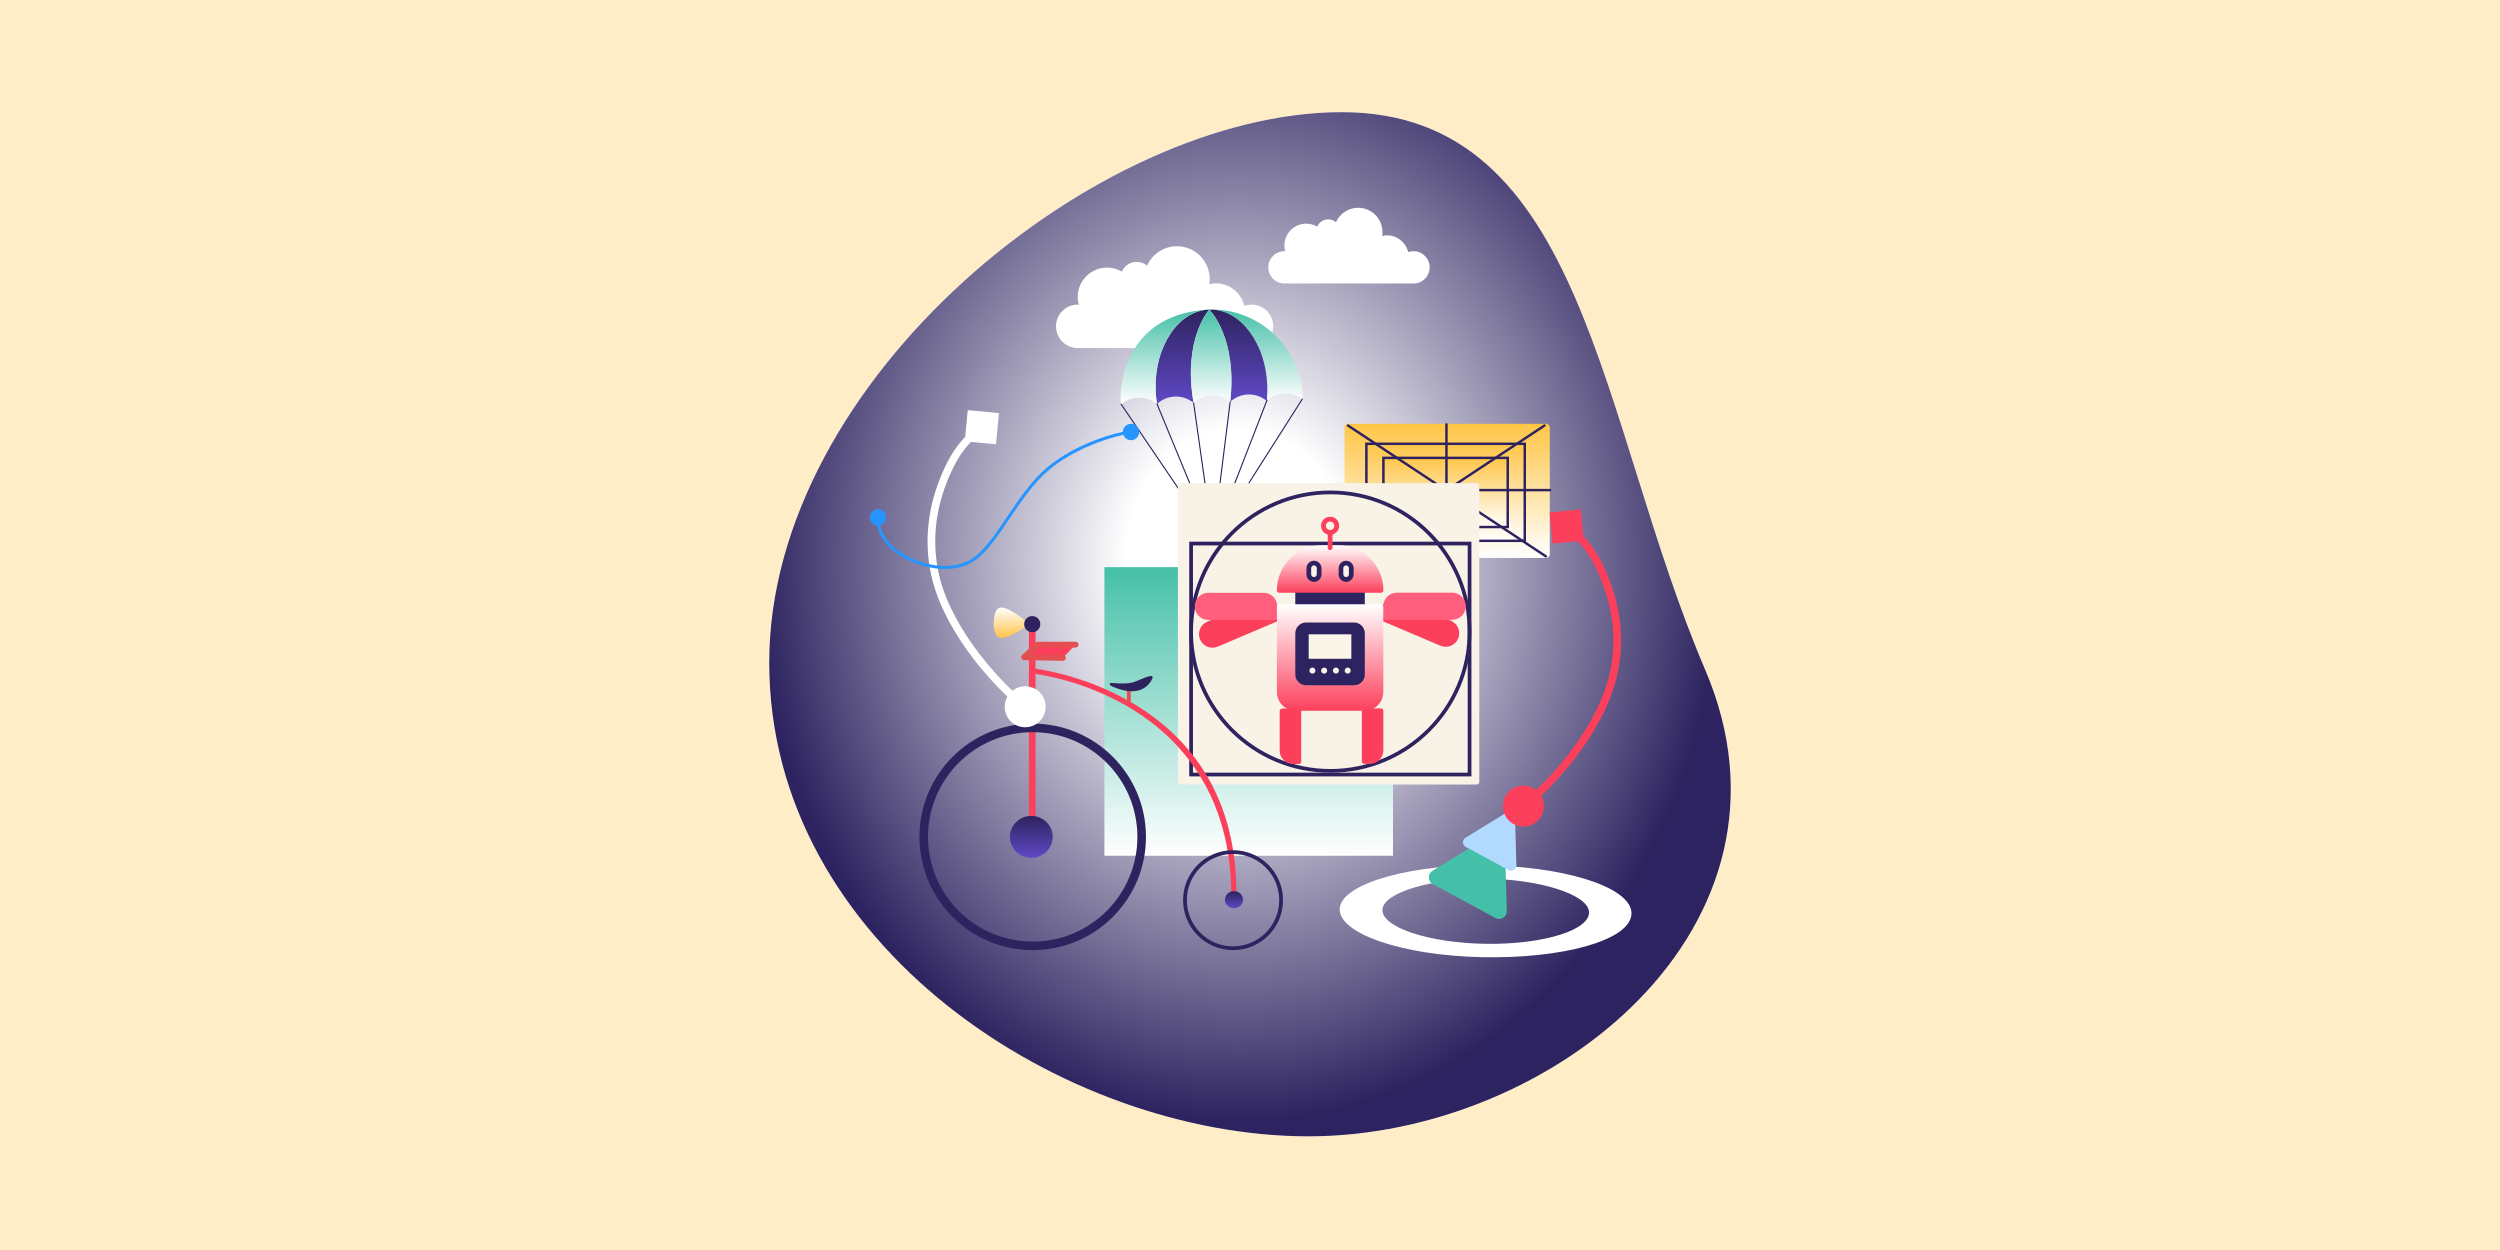 <?xml version="1.0" encoding="UTF-8"?> <svg xmlns="http://www.w3.org/2000/svg" width="780" height="390" viewBox="0 0 780 390" fill="none"><rect width="780" height="390" fill="#FFEDC8"></rect><path d="M428.809 285.586C427.785 293.471 407.317 299.179 382.006 298.633C357.343 298.11 337.361 291.254 337.82 283.483C338.282 275.563 360.967 269.233 386.015 270.047C411.019 270.861 429.876 277.701 428.809 285.572V285.586ZM383.625 294.475C401.626 294.683 416.192 290.074 415.583 284.358C415.012 279.01 400.149 274.312 383.228 274.147C366.611 273.987 351.657 278.427 351.148 283.664C350.634 289.254 365.666 294.268 383.625 294.475Z" fill="white"></path><path d="M532.02 208.97C566.149 288.854 484.398 354.537 408.262 354.537C332.125 354.537 240 295.073 240 206.725C240 118.377 342.479 35 418.616 35C494.752 35 498.662 130.891 532.02 208.97Z" fill="white"></path><path d="M532.02 208.97C566.149 288.854 484.398 354.537 408.262 354.537C332.125 354.537 240 295.073 240 206.725C240 118.377 342.479 35 418.616 35C494.752 35 498.662 130.891 532.02 208.97Z" fill="url(#paint0_radial_4643_679)"></path><path d="M390.48 95.042C389.684 95.042 388.924 95.186 388.215 95.438C387.283 91.406 383.678 88.397 379.363 88.397C378.649 88.397 377.958 88.488 377.291 88.644C377.373 88.123 377.427 87.592 377.427 87.047C377.427 81.404 372.855 76.83 367.215 76.83C363.048 76.83 359.471 79.329 357.883 82.907C357.01 82.153 355.875 81.694 354.631 81.694C352.56 81.694 350.784 82.96 350.032 84.76C348.672 83.96 347.092 83.492 345.401 83.492C340.343 83.492 336.242 87.594 336.242 92.654C336.242 93.488 336.363 94.291 336.572 95.059C336.462 95.053 336.354 95.042 336.242 95.042C332.502 95.042 329.471 98.075 329.471 101.815C329.471 105.557 332.502 108.59 336.242 108.59H390.48C394.219 108.59 397.251 105.557 397.251 101.815C397.251 98.075 394.219 95.042 390.48 95.042Z" fill="white"></path><path d="M441.022 78.372C440.432 78.372 439.866 78.48 439.34 78.666C438.647 75.668 435.97 73.429 432.764 73.429C432.234 73.429 431.72 73.497 431.225 73.613C431.286 73.225 431.326 72.83 431.326 72.424C431.326 68.227 427.93 64.824 423.74 64.824C420.645 64.824 417.988 66.683 416.807 69.345C416.159 68.784 415.316 68.443 414.392 68.443C412.853 68.443 411.534 69.384 410.976 70.724C409.966 70.129 408.792 69.781 407.535 69.781C403.778 69.781 400.732 72.832 400.732 76.596C400.732 77.216 400.822 77.814 400.977 78.385C400.895 78.381 400.815 78.372 400.732 78.372C397.954 78.372 395.701 80.628 395.701 83.411C395.701 86.194 397.954 88.451 400.732 88.451H441.022C443.8 88.451 446.053 86.194 446.053 83.411C446.053 80.628 443.8 78.372 441.022 78.372Z" fill="white"></path><path d="M377.289 96.596C386.91 96.324 395.018 107.061 395.399 120.577C395.442 122.106 395.38 123.601 395.23 125.057C395.31 124.98 395.39 124.903 395.473 124.83C396.918 123.59 398.782 122.816 400.835 122.757C402.886 122.7 404.789 123.368 406.302 124.525L406.401 124.522C406.399 124.385 406.403 124.247 406.4 124.108C405.959 108.472 392.924 96.154 377.289 96.596Z" fill="url(#paint1_linear_4643_679)"></path><path d="M377.289 96.594C367.668 96.865 360.178 108.043 360.559 121.559C360.602 123.089 360.748 124.579 360.981 126.026C360.99 126.034 361.001 126.042 361.01 126.05C361.102 125.964 361.191 125.875 361.288 125.793C362.731 124.552 364.595 123.779 366.648 123.721C368.699 123.663 370.602 124.33 372.115 125.488C372.214 125.564 372.309 125.648 372.405 125.729C368.899 105.779 377.289 96.594 377.289 96.594Z" fill="url(#paint2_linear_4643_679)"></path><path d="M395.295 124.136C395.384 122.97 395.433 121.787 395.399 120.577C395.018 107.061 386.91 96.323 377.289 96.595C377.289 96.595 386.182 105.292 383.807 125.403C383.896 125.319 383.986 125.232 384.079 125.152C385.524 123.91 387.386 123.137 389.439 123.079C391.492 123.021 393.394 123.689 394.907 124.846C395.007 124.922 395.101 125.006 395.198 125.086C395.208 125.076 395.219 125.066 395.23 125.056C395.238 124.983 395.239 124.907 395.246 124.834C395.275 124.862 395.296 124.882 395.296 124.882C395.298 124.629 395.296 124.384 395.295 124.136Z" fill="url(#paint3_linear_4643_679)"></path><path d="M377.29 96.594C376.2 96.625 375.128 96.723 374.073 96.872C374.099 96.865 374.116 96.86 374.116 96.86C347.991 100.139 349.297 125.889 349.799 126.118L349.892 126.115C351.338 124.874 353.199 124.1 355.252 124.042C357.304 123.984 359.208 124.652 360.72 125.809C360.81 125.879 360.895 125.953 360.982 126.026C360.749 124.579 360.603 123.089 360.56 121.559C360.179 108.043 367.669 96.865 377.29 96.594Z" fill="url(#paint4_linear_4643_679)"></path><path d="M377.289 96.594C377.289 96.594 368.899 105.779 372.405 125.729C372.498 125.643 372.587 125.554 372.683 125.472C374.128 124.231 375.99 123.457 378.042 123.399C380.095 123.341 381.997 124.009 383.51 125.167C383.611 125.243 383.705 125.327 383.801 125.408C383.803 125.406 383.804 125.404 383.807 125.403C386.181 105.291 377.289 96.594 377.289 96.594Z" fill="url(#paint5_linear_4643_679)"></path><path d="M378.45 168.487C378.392 168.487 378.338 168.458 378.305 168.41L349.653 126.217C349.599 126.137 349.62 126.028 349.7 125.974C349.78 125.919 349.889 125.94 349.943 126.02L378.446 167.993L406.154 124.431C406.207 124.349 406.315 124.325 406.396 124.377C406.478 124.429 406.502 124.537 406.45 124.619L378.598 168.406C378.567 168.456 378.512 168.486 378.453 168.487H378.45Z" fill="#2E235F"></path><path d="M378.451 168.487C378.382 168.487 378.316 168.447 378.289 168.38L360.82 126.095C360.783 126.005 360.826 125.903 360.915 125.866C361.005 125.829 361.107 125.872 361.144 125.961L378.082 166.961L372.233 125.755C372.22 125.659 372.286 125.571 372.382 125.557C372.48 125.542 372.567 125.61 372.58 125.706L378.624 168.288C378.637 168.376 378.582 168.458 378.497 168.482C378.482 168.486 378.466 168.487 378.451 168.487Z" fill="#2E235F"></path><path d="M378.451 168.488C378.436 168.488 378.422 168.486 378.408 168.483C378.322 168.461 378.266 168.379 378.277 168.291L383.634 125.383C383.646 125.287 383.739 125.22 383.829 125.231C383.925 125.243 383.994 125.331 383.982 125.427L378.8 166.927L395.133 124.819C395.168 124.729 395.268 124.684 395.36 124.719C395.45 124.754 395.495 124.856 395.46 124.946L378.614 168.376C378.587 168.445 378.521 168.488 378.451 168.488Z" fill="#2E235F"></path><path d="M344.576 176.951H434.615V266.99H344.576V176.951Z" fill="url(#paint6_linear_4643_679)"></path><path d="M419.514 133.379C419.514 132.737 420.034 132.217 420.676 132.217H482.37C483.012 132.217 483.532 132.737 483.532 133.379V172.91C483.532 173.551 483.012 174.071 482.37 174.071H420.676C420.034 174.071 419.514 173.551 419.514 172.91V133.379Z" fill="url(#paint7_linear_4643_679)"></path><path d="M425.924 138.078H476.113V169.125H425.924V138.078Z" fill="url(#paint8_linear_4643_679)"></path><path fill-rule="evenodd" clip-rule="evenodd" d="M475.338 138.853H426.699V168.351H475.338V138.853ZM425.924 138.078V169.125H476.113V138.078H425.924Z" fill="#2E235F"></path><path d="M431.236 142.475H470.801V164.821H431.236V142.475Z" fill="url(#paint9_linear_4643_679)"></path><path fill-rule="evenodd" clip-rule="evenodd" d="M470.026 143.249H432.011V164.047H470.026V143.249ZM431.236 142.475V164.821H470.801V142.475H431.236Z" fill="#2E235F"></path><path fill-rule="evenodd" clip-rule="evenodd" d="M420.244 132.553C420.362 132.374 420.602 132.325 420.781 132.443L482.509 173.244C482.688 173.362 482.737 173.603 482.619 173.781C482.501 173.96 482.26 174.008 482.082 173.891L420.353 133.09C420.175 132.972 420.126 132.731 420.244 132.553Z" fill="#2E235F"></path><path fill-rule="evenodd" clip-rule="evenodd" d="M482.206 132.553C482.088 132.374 481.848 132.325 481.67 132.443L419.941 173.244C419.763 173.362 419.714 173.603 419.832 173.781C419.95 173.96 420.19 174.008 420.368 173.891L482.097 133.09C482.276 132.972 482.325 132.731 482.206 132.553Z" fill="#2E235F"></path><path fill-rule="evenodd" clip-rule="evenodd" d="M451.293 132.012C451.507 132.012 451.681 132.185 451.681 132.399V173.887C451.681 174.101 451.507 174.274 451.293 174.274C451.08 174.274 450.906 174.101 450.906 173.887V132.399C450.906 132.185 451.08 132.012 451.293 132.012Z" fill="#2E235F"></path><path fill-rule="evenodd" clip-rule="evenodd" d="M484.009 152.915C484.009 153.129 483.836 153.302 483.622 153.302H419.512C419.298 153.302 419.125 153.129 419.125 152.915C419.125 152.701 419.298 152.527 419.512 152.527H483.622C483.836 152.527 484.009 152.701 484.009 152.915Z" fill="#2E235F"></path><path d="M367.512 151.511C367.512 151.083 367.858 150.736 368.287 150.736H460.765C461.193 150.736 461.539 151.083 461.539 151.511V243.989C461.539 244.417 461.193 244.764 460.765 244.764H368.287C367.858 244.764 367.512 244.417 367.512 243.989V151.511Z" fill="#F8F2E7"></path><path fill-rule="evenodd" clip-rule="evenodd" d="M415.063 239.933C438.734 239.933 457.923 220.744 457.923 197.073C457.923 173.402 438.734 154.213 415.063 154.213C391.392 154.213 372.203 173.402 372.203 197.073C372.203 220.744 391.392 239.933 415.063 239.933ZM415.063 241.095C439.376 241.095 459.085 221.386 459.085 197.073C459.085 172.76 439.376 153.051 415.063 153.051C390.75 153.051 371.041 172.76 371.041 197.073C371.041 221.386 390.75 241.095 415.063 241.095Z" fill="#2E235F"></path><path fill-rule="evenodd" clip-rule="evenodd" d="M457.923 170.17H372.203V241.073H457.923V170.17ZM371.041 169.008V242.235H459.085V169.008H371.041Z" fill="#2E235F"></path><path d="M405.976 221.814V237.646C405.976 238.075 405.633 238.39 405.233 238.39H403.49C401.146 238.39 399.26 236.503 399.26 234.16V221.814C399.26 221.385 399.603 221.07 400.003 221.07H405.233C405.633 221.07 405.976 221.385 405.976 221.814Z" fill="#FC405C"></path><path d="M424.895 237.588V221.755C424.895 221.326 425.238 221.012 425.637 221.012H430.868C431.296 221.012 431.611 221.355 431.611 221.755V234.101C431.611 236.445 429.724 238.331 427.381 238.331H425.637C425.238 238.331 424.895 238.017 424.895 237.588Z" fill="#FC405C"></path><path d="M425.079 189.988H404.874C404.445 189.988 404.131 189.645 404.131 189.245V184.187C404.131 183.758 404.473 183.443 404.874 183.443H425.079C425.508 183.443 425.823 183.786 425.823 184.187V189.245C425.851 189.674 425.508 189.988 425.079 189.988Z" fill="#2D2360"></path><path d="M454.943 199.233C454.025 201.389 451.524 202.374 449.394 201.467L430.279 193.323C429.884 193.156 429.73 192.717 429.887 192.349L431.253 189.141C432.172 186.985 434.673 186 436.802 186.907L452.71 193.684C454.839 194.591 455.85 197.104 454.943 199.233Z" fill="#FC405C"></path><path d="M374.407 199.517C375.326 201.673 377.827 202.658 379.957 201.75L399.072 193.607C399.466 193.439 399.621 193 399.464 192.632L398.097 189.424C397.179 187.268 394.678 186.283 392.549 187.19L376.641 193.967C374.511 194.875 373.5 197.387 374.407 199.517Z" fill="#FC405C"></path><path d="M457.34 189.142C457.34 191.485 455.425 193.371 453.11 193.371H432.333C431.904 193.371 431.59 193.028 431.59 192.629V189.142C431.59 186.798 433.505 184.912 435.82 184.912H453.11C455.425 184.912 457.34 186.827 457.34 189.142Z" fill="#FF5F7C"></path><path d="M372.75 189.192C372.75 186.849 374.665 184.963 376.979 184.963H394.27C396.614 184.963 398.5 186.878 398.5 189.192V192.679C398.5 193.108 398.157 193.422 397.757 193.422H376.979C374.665 193.422 372.75 191.508 372.75 189.192Z" fill="#FF5F7C"></path><path d="M409.962 180.792C409.076 180.792 408.361 180.077 408.361 179.191V177.276C408.361 176.39 409.076 175.676 409.962 175.676C410.848 175.676 411.562 176.39 411.562 177.276V179.191C411.562 180.077 410.848 180.792 409.962 180.792Z" fill="#FAF4E9"></path><path d="M419.993 180.791C419.107 180.791 418.393 180.077 418.393 179.191V177.276C418.393 176.39 419.107 175.676 419.993 175.676C420.879 175.676 421.594 176.39 421.594 177.276V179.191C421.594 180.077 420.879 180.791 419.993 180.791Z" fill="#FAF4E9"></path><path d="M417.052 164.209C417.147 163.061 416.293 162.053 415.144 161.958C413.996 161.864 412.988 162.718 412.894 163.866C412.799 165.014 413.653 166.022 414.801 166.117C415.95 166.212 416.957 165.358 417.052 164.209Z" fill="#FAF4E9"></path><path d="M422.451 213.054H407.504C406.047 213.054 404.875 211.882 404.875 210.425V197.592C404.875 196.135 406.047 194.963 407.504 194.963H422.451C423.909 194.963 425.081 196.135 425.081 197.592V210.425C425.081 211.853 423.909 213.054 422.451 213.054Z" fill="#FF889A"></path><path d="M430.853 184.929H399.13C398.701 184.929 398.387 184.586 398.387 184.186C398.387 176.441 404.703 170.125 412.448 170.125H417.564C425.309 170.125 431.625 176.441 431.625 184.186C431.596 184.615 431.253 184.929 430.853 184.929Z" fill="url(#paint10_linear_4643_679)"></path><path d="M425.766 221.741H404.217C400.988 221.741 398.387 219.112 398.387 215.911V189.274C398.387 188.846 398.73 188.531 399.13 188.531H430.853C431.282 188.531 431.596 188.874 431.596 189.274V215.911C431.596 219.112 428.967 221.741 425.766 221.741Z" fill="url(#paint11_linear_4643_679)"></path><path d="M409.963 181.555C408.676 181.555 407.619 180.498 407.619 179.212V177.297C407.619 176.011 408.676 174.953 409.963 174.953C411.249 174.953 412.306 176.011 412.306 177.297V179.212C412.306 180.498 411.249 181.555 409.963 181.555ZM409.963 176.44C409.505 176.44 409.134 176.811 409.134 177.268V179.183C409.134 179.64 409.505 180.012 409.963 180.012C410.42 180.012 410.791 179.64 410.791 179.183V177.268C410.82 176.811 410.42 176.44 409.963 176.44Z" fill="#2D2360"></path><path d="M419.992 181.557C418.706 181.557 417.648 180.5 417.648 179.213V177.299C417.648 176.013 418.706 174.955 419.992 174.955C421.278 174.955 422.335 176.013 422.335 177.299V179.213C422.335 180.5 421.278 181.557 419.992 181.557ZM419.992 176.441C419.535 176.441 419.163 176.813 419.163 177.27V179.185C419.163 179.642 419.535 180.014 419.992 180.014C420.45 180.014 420.821 179.642 420.821 179.185V177.27C420.821 176.813 420.45 176.441 419.992 176.441Z" fill="#2D2360"></path><path d="M414.991 166.87C413.42 166.87 412.162 165.612 412.162 164.04C412.162 162.468 413.42 161.211 414.991 161.211C416.563 161.211 417.821 162.468 417.821 164.04C417.793 165.612 416.535 166.87 414.991 166.87ZM414.991 162.726C414.277 162.726 413.677 163.326 413.677 164.04C413.677 164.754 414.277 165.355 414.991 165.355C415.706 165.355 416.306 164.754 416.306 164.04C416.306 163.326 415.706 162.726 414.991 162.726Z" fill="#FC405C"></path><path d="M414.993 171.64C414.564 171.64 414.25 171.297 414.25 170.897V166.124C414.25 165.695 414.593 165.381 414.993 165.381C415.393 165.381 415.736 165.724 415.736 166.124V170.897C415.736 171.297 415.393 171.64 414.993 171.64Z" fill="#FC405C"></path><path d="M422.45 213.798H407.503C405.645 213.798 404.131 212.283 404.131 210.425V197.593C404.131 195.735 405.645 194.221 407.503 194.221H422.45C424.308 194.221 425.823 195.735 425.823 197.593V210.425C425.851 212.283 424.336 213.798 422.45 213.798Z" fill="#2D2360"></path><path d="M421.623 197.906H408.305V205.537H421.623V197.906Z" fill="#FAF4E9"></path><path d="M410.391 209.444C410.51 208.937 410.195 208.43 409.688 208.31C409.181 208.191 408.674 208.505 408.555 209.012C408.435 209.519 408.75 210.027 409.257 210.146C409.764 210.266 410.271 209.951 410.391 209.444Z" fill="#FAF4E9"></path><path d="M414.068 209.391C414.151 208.876 413.801 208.392 413.287 208.309C412.773 208.226 412.289 208.575 412.206 209.089C412.123 209.604 412.472 210.088 412.986 210.171C413.5 210.254 413.984 209.905 414.068 209.391Z" fill="#FAF4E9"></path><path d="M417.739 209.373C417.823 208.859 417.473 208.375 416.959 208.292C416.445 208.208 415.96 208.558 415.878 209.072C415.794 209.586 416.143 210.07 416.658 210.153C417.172 210.237 417.656 209.887 417.739 209.373Z" fill="#FAF4E9"></path><path d="M421.421 209.223C421.421 209.737 420.993 210.166 420.478 210.166C419.964 210.166 419.535 209.737 419.535 209.223C419.535 208.708 419.964 208.279 420.478 208.279C420.993 208.279 421.421 208.708 421.421 209.223Z" fill="#FAF4E9"></path><path d="M409.962 176.441C409.504 176.441 409.133 176.813 409.133 177.27V179.185C409.133 179.642 409.504 180.014 409.962 180.014C410.419 180.014 410.79 179.642 410.79 179.185V177.27C410.819 176.813 410.419 176.441 409.962 176.441Z" fill="#FAF4E9"></path><path d="M419.993 176.441C419.535 176.441 419.164 176.813 419.164 177.27V179.185C419.164 179.642 419.535 180.014 419.993 180.014C420.45 180.014 420.822 179.642 420.822 179.185V177.27C420.822 176.813 420.45 176.441 419.993 176.441Z" fill="#FAF4E9"></path><path d="M311.445 198.797C309.506 197.531 309.563 190.883 311.574 189.729C313.948 188.368 321.311 194.755 321.311 194.755C321.311 194.755 313.666 200.248 311.445 198.797Z" fill="url(#paint12_linear_4643_679)"></path><path d="M322.053 255.758C321.479 255.758 321.014 255.537 321.014 255.264V195.972C321.014 195.7 321.479 195.479 322.053 195.479C322.627 195.479 323.092 195.7 323.092 195.972V255.264C323.092 255.537 322.627 255.758 322.053 255.758Z" fill="#FC405C"></path><path d="M376.005 241.134C370.759 232.617 363.42 225.455 354.188 219.848C338.504 210.32 322.552 208.562 322.393 208.546C322.144 208.515 321.927 208.749 321.906 209.059C321.892 209.269 321.974 209.46 322.106 209.57C322.105 209.577 322.103 209.584 322.103 209.591C322.082 209.902 322.264 210.175 322.509 210.201C322.664 210.218 338.248 211.974 353.565 221.47C367.644 230.199 384.38 247.462 384.156 280.13C384.154 280.444 384.352 280.698 384.596 280.7H384.602C384.846 280.7 385.044 280.451 385.046 280.141C385.047 279.987 385.046 279.835 385.047 279.682C385.117 279.739 385.2 279.774 385.29 279.775H385.294C385.542 279.775 385.742 279.527 385.745 279.219C385.847 264.61 382.57 251.796 376.005 241.134Z" fill="#FC405C"></path><path d="M352.193 219.53C352.522 219.53 352.787 219.296 352.787 219.006V214.71C352.787 214.42 352.522 214.186 352.193 214.186C351.865 214.186 351.6 214.42 351.6 214.71V219.006C351.6 219.296 351.865 219.53 352.193 219.53Z" fill="#E44E50"></path><path d="M319.529 194.737C319.529 196.13 320.66 197.261 322.053 197.261C323.448 197.261 324.577 196.13 324.577 194.737C324.577 193.342 323.448 192.213 322.053 192.213C320.66 192.213 319.529 193.342 319.529 194.737Z" fill="#2E235F"></path><path d="M331.614 205.278L319.529 205.047L323.712 201.121H335.564" fill="#FC405C"></path><path fill-rule="evenodd" clip-rule="evenodd" d="M323.089 200.458C323.258 200.299 323.481 200.211 323.712 200.211H335.564C336.067 200.211 336.475 200.618 336.475 201.121C336.475 201.624 336.067 202.031 335.564 202.031H324.073L321.783 204.18L331.631 204.368C332.134 204.378 332.533 204.793 332.524 205.296C332.514 205.798 332.099 206.198 331.596 206.188L319.512 205.958C319.142 205.951 318.813 205.72 318.68 205.374C318.547 205.029 318.636 204.637 318.906 204.384L323.089 200.458Z" fill="#E44E50"></path><path d="M346.559 213.045C346.559 213.045 351.098 213.585 353.429 212.911C355.759 212.235 361.158 209.13 359.195 212.37C357.232 215.611 353.307 216.962 346.927 214.126C346.927 214.126 345.7 213.585 346.559 213.045Z" fill="#2E235F"></path><path fill-rule="evenodd" clip-rule="evenodd" d="M322.202 296.44C341.717 296.44 357.538 280.619 357.538 261.104C357.538 241.588 341.717 225.768 322.202 225.768C302.686 225.768 286.865 241.588 286.865 261.104C286.865 280.619 302.686 296.44 322.202 296.44ZM322.202 293.768C340.241 293.768 354.866 279.143 354.866 261.104C354.866 243.064 340.241 228.44 322.202 228.44C304.162 228.44 289.538 243.064 289.538 261.104C289.538 279.143 304.162 293.768 322.202 293.768Z" fill="#2E235F"></path><path fill-rule="evenodd" clip-rule="evenodd" d="M384.709 296.439C393.319 296.439 400.298 289.459 400.298 280.849C400.298 272.24 393.319 265.26 384.709 265.26C376.099 265.26 369.119 272.24 369.119 280.849C369.119 289.459 376.099 296.439 384.709 296.439ZM384.709 295.26C392.667 295.26 399.119 288.808 399.119 280.849C399.119 272.891 392.667 266.439 384.709 266.439C376.75 266.439 370.298 272.891 370.298 280.849C370.298 288.808 376.75 295.26 384.709 295.26Z" fill="#2E235F"></path><path d="M328.439 261.103C328.439 264.711 325.448 267.636 321.757 267.636C318.068 267.636 315.076 264.711 315.076 261.103C315.076 257.495 318.068 254.57 321.757 254.57C325.448 254.57 328.439 257.495 328.439 261.103Z" fill="url(#paint13_linear_4643_679)"></path><path d="M387.826 280.702C387.826 282.178 386.563 283.374 385.005 283.374C383.447 283.374 382.184 282.178 382.184 280.702C382.184 279.226 383.447 278.029 385.005 278.029C386.563 278.029 387.826 279.226 387.826 280.702Z" fill="url(#paint14_linear_4643_679)"></path><path d="M508.983 285.586C507.96 293.471 487.491 299.179 462.18 298.633C437.517 298.11 417.535 291.254 417.994 283.483C418.456 275.563 441.141 269.233 466.189 270.047C491.193 270.861 510.05 277.701 508.983 285.572V285.586ZM463.798 294.475C481.8 294.683 496.366 290.074 495.757 284.358C495.186 279.01 480.323 274.312 463.402 274.147C446.785 273.987 431.831 278.427 431.322 283.664C430.808 289.254 445.84 294.268 463.798 294.475Z" fill="white"></path><path d="M465.866 260.06C467.433 259.097 469.454 260.192 469.504 262.031L470.108 284.249C470.158 286.088 468.199 287.291 466.582 286.414L447.039 275.829C445.421 274.952 445.359 272.654 446.926 271.692L465.866 260.06Z" fill="#45C0A8"></path><path d="M470.202 253.409C471.276 252.749 472.662 253.499 472.696 254.76L473.11 269.99C473.144 271.251 471.801 272.076 470.692 271.475L457.295 264.218C456.187 263.618 456.144 262.042 457.218 261.382L470.202 253.409Z" fill="#B2D9FF"></path><path fill-rule="evenodd" clip-rule="evenodd" d="M301.941 127.963L311.681 128.888L310.756 138.628L302.937 137.885C300.951 139.936 298.749 142.849 296.706 147.385C294.682 151.878 289.152 164.767 293.289 180.584C295.437 188.795 300.183 196.951 305.467 203.879C308.939 208.43 312.617 212.417 315.889 215.507C317.392 214.316 319.411 213.812 321.414 214.314C324.838 215.172 326.919 218.642 326.061 222.066C325.204 225.49 321.733 227.57 318.309 226.712C314.886 225.855 312.805 222.384 313.663 218.961C313.81 218.373 314.034 217.824 314.322 217.323C310.926 214.125 307.132 210.013 303.562 205.332C298.171 198.265 293.228 189.822 290.971 181.191C286.617 164.544 292.445 151.009 294.521 146.4C296.681 141.606 299.04 138.479 301.15 136.285L301.941 127.963Z" fill="white"></path><path fill-rule="evenodd" clip-rule="evenodd" d="M493.219 158.947L483.479 159.873L484.405 169.613L492.223 168.87C494.209 170.921 496.412 173.834 498.455 178.369C500.479 182.863 506.008 195.752 501.871 211.569C499.723 219.78 494.978 227.935 489.693 234.864C486.221 239.414 482.544 243.401 479.271 246.491C477.769 245.301 475.749 244.797 473.746 245.299C470.322 246.156 468.242 249.627 469.099 253.051C469.957 256.474 473.427 258.555 476.851 257.697C480.275 256.84 482.355 253.369 481.498 249.945C481.35 249.357 481.126 248.809 480.838 248.308C484.234 245.11 488.028 240.998 491.598 236.317C496.989 229.25 501.932 220.806 504.19 212.175C508.544 195.529 502.716 181.994 500.64 177.385C498.48 172.59 496.12 169.464 494.01 167.27L493.219 158.947Z" fill="#FC405C"></path><path fill-rule="evenodd" clip-rule="evenodd" d="M350.324 134.732C343.938 136.061 333.919 139.756 326.561 145.961C321.786 149.987 317.884 155.782 314.259 161.164L314.131 161.355C312.294 164.084 310.527 166.7 308.741 168.949C306.953 171.201 305.168 173.057 303.306 174.282C299.602 176.719 294.7 177.038 289.999 176.041C285.299 175.046 280.889 172.753 278.21 170.09C275.892 167.784 274.982 165.545 274.626 163.889C275.691 163.581 276.471 162.592 276.471 161.419C276.471 160.001 275.33 158.851 273.922 158.851C272.514 158.851 271.373 160.001 271.373 161.419C271.373 162.751 272.379 163.846 273.667 163.975C274.035 165.78 275.002 168.252 277.539 170.775C280.371 173.591 284.957 175.957 289.802 176.984C294.645 178.01 299.835 177.716 303.829 175.089C305.815 173.782 307.675 171.834 309.487 169.551C311.301 167.266 313.089 164.618 314.922 161.896L315.009 161.766C318.663 156.34 322.503 150.639 327.174 146.699C334.38 140.623 344.23 136.989 350.483 135.682C350.844 136.658 351.777 137.354 352.872 137.354C354.28 137.354 355.421 136.204 355.421 134.785C355.421 133.367 354.28 132.217 352.872 132.217C351.482 132.217 350.352 133.338 350.324 134.732Z" fill="#2795FF"></path><defs><radialGradient id="paint0_radial_4643_679" cx="0" cy="0" r="1" gradientUnits="userSpaceOnUse" gradientTransform="translate(386.218 175.127) rotate(88.763) scale(174.961 150.783)"><stop offset="0.234" stop-color="white"></stop><stop offset="0.554" stop-color="#A5A1BB"></stop><stop offset="1" stop-color="#2D2360"></stop></radialGradient><linearGradient id="paint1_linear_4643_679" x1="391.845" y1="96.584" x2="391.845" y2="125.057" gradientUnits="userSpaceOnUse"><stop stop-color="#45C0A8"></stop><stop offset="1" stop-color="white"></stop></linearGradient><linearGradient id="paint2_linear_4643_679" x1="368.917" y1="96.594" x2="368.917" y2="126.05" gradientUnits="userSpaceOnUse"><stop stop-color="#2E235F"></stop><stop offset="1" stop-color="#5F49C5"></stop></linearGradient><linearGradient id="paint3_linear_4643_679" x1="386.35" y1="96.59" x2="386.35" y2="125.403" gradientUnits="userSpaceOnUse"><stop stop-color="#2E235F"></stop><stop offset="1" stop-color="#5F49C5"></stop></linearGradient><linearGradient id="paint4_linear_4643_679" x1="363.45" y1="96.594" x2="363.45" y2="126.118" gradientUnits="userSpaceOnUse"><stop stop-color="#45C0A8"></stop><stop offset="1" stop-color="white"></stop></linearGradient><linearGradient id="paint5_linear_4643_679" x1="377.88" y1="96.594" x2="377.88" y2="125.729" gradientUnits="userSpaceOnUse"><stop stop-color="#45C0A8"></stop><stop offset="1" stop-color="white"></stop></linearGradient><linearGradient id="paint6_linear_4643_679" x1="389.596" y1="176.951" x2="389.596" y2="266.99" gradientUnits="userSpaceOnUse"><stop stop-color="#45C0A8"></stop><stop offset="1" stop-color="white"></stop></linearGradient><linearGradient id="paint7_linear_4643_679" x1="451.523" y1="132.217" x2="451.523" y2="174.071" gradientUnits="userSpaceOnUse"><stop stop-color="#FFC546"></stop><stop offset="1" stop-color="white"></stop></linearGradient><linearGradient id="paint8_linear_4643_679" x1="451.018" y1="138.078" x2="451.018" y2="169.125" gradientUnits="userSpaceOnUse"><stop stop-color="#FFC546"></stop><stop offset="1" stop-color="white"></stop></linearGradient><linearGradient id="paint9_linear_4643_679" x1="451.019" y1="142.475" x2="451.019" y2="164.821" gradientUnits="userSpaceOnUse"><stop stop-color="#FFC546"></stop><stop offset="1" stop-color="white"></stop></linearGradient><linearGradient id="paint10_linear_4643_679" x1="415.006" y1="170.125" x2="415.006" y2="184.929" gradientUnits="userSpaceOnUse"><stop stop-color="white"></stop><stop offset="1" stop-color="#FC405C"></stop></linearGradient><linearGradient id="paint11_linear_4643_679" x1="414.991" y1="188.531" x2="414.991" y2="221.741" gradientUnits="userSpaceOnUse"><stop stop-color="white"></stop><stop offset="1" stop-color="#FC405C"></stop></linearGradient><linearGradient id="paint12_linear_4643_679" x1="315.669" y1="189.539" x2="315.669" y2="199.041" gradientUnits="userSpaceOnUse"><stop stop-color="white"></stop><stop offset="1" stop-color="#FFC347"></stop></linearGradient><linearGradient id="paint13_linear_4643_679" x1="321.757" y1="254.57" x2="321.757" y2="267.636" gradientUnits="userSpaceOnUse"><stop stop-color="#2E235F"></stop><stop offset="1" stop-color="#5F49C5"></stop></linearGradient><linearGradient id="paint14_linear_4643_679" x1="385.005" y1="278.029" x2="385.005" y2="283.374" gradientUnits="userSpaceOnUse"><stop stop-color="#2E235F"></stop><stop offset="1" stop-color="#5F49C5"></stop></linearGradient></defs></svg> 